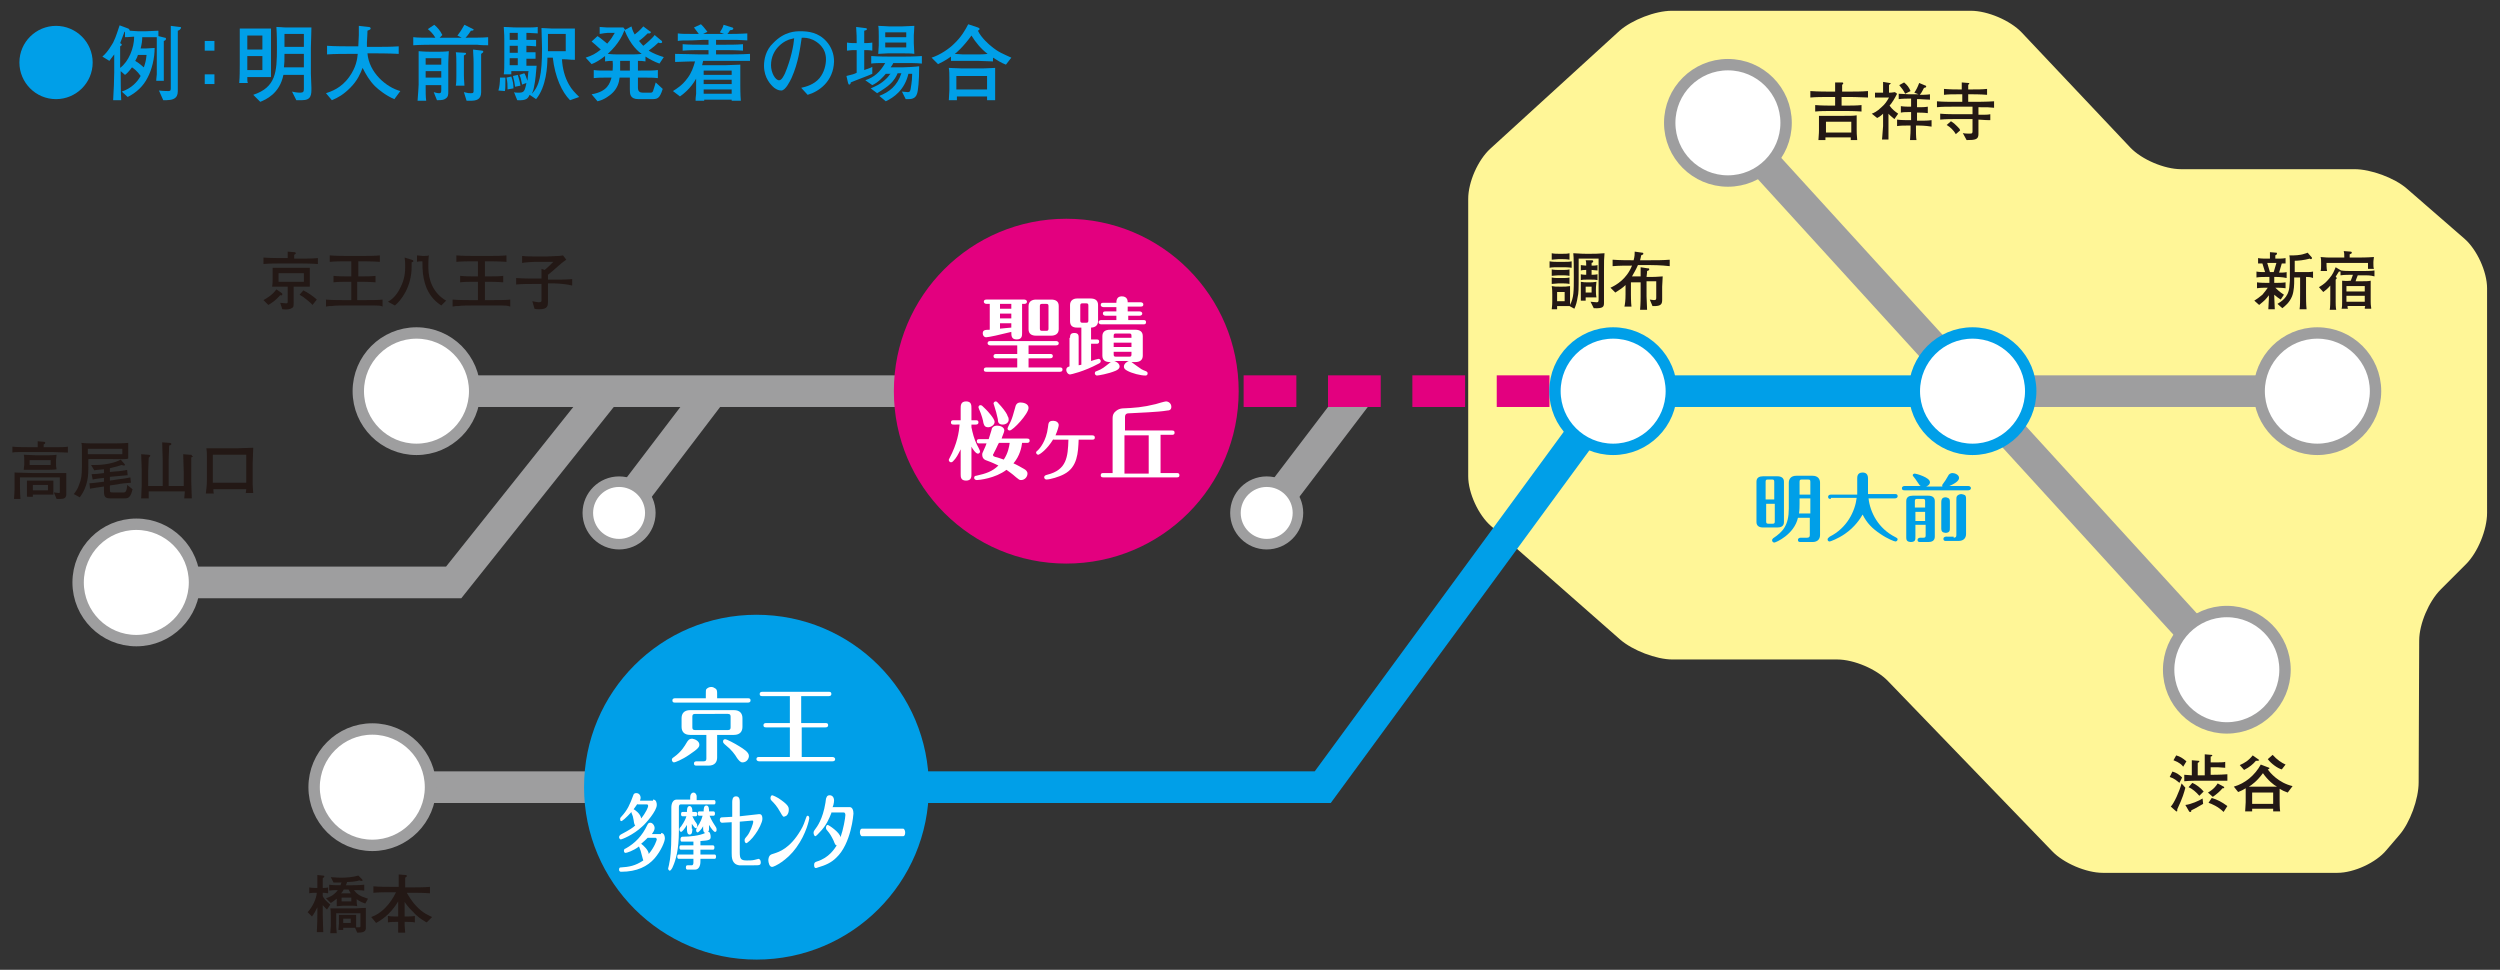 <?xml version="1.0" encoding="utf-8"?>
<!-- Generator: Adobe Illustrator 27.1.1, SVG Export Plug-In . SVG Version: 6.00 Build 0)  -->
<svg version="1.1" id="レイヤー_1" xmlns="http://www.w3.org/2000/svg" xmlns:xlink="http://www.w3.org/1999/xlink" x="0px"
	 y="0px" width="464px" height="180px" viewBox="0 0 464 180" style="enable-background:new 0 0 464 180;" xml:space="preserve">
<rect x="0" y="0" width="464" height="180" fill="#333333" stroke="none"/>
<style type="text/css">
	.st0{fill:#FFF697;}
	.st1{fill:#231815;}
	.st2{fill:#009FE8;}
	.st3{fill:none;stroke:#9E9E9F;stroke-width:5.872;stroke-miterlimit:10;}
	.st4{fill:none;stroke:#009FE8;stroke-width:5.872;stroke-miterlimit:10;}
	.st5{fill:none;stroke:#E3007F;stroke-width:5.872;stroke-miterlimit:10;stroke-dasharray:9.787,5.872;}
	.st6{fill:#FFFFFF;stroke:#009FE8;stroke-width:2.114;stroke-miterlimit:10;}
	.st7{fill:#FFFFFF;stroke:#9E9E9F;stroke-width:2.114;stroke-miterlimit:10;}
	.st8{fill:#FFFFFF;stroke:#9E9E9F;stroke-width:1.957;stroke-miterlimit:10;}
	.st9{fill:#E3007F;}
	.st10{fill:#FFFFFF;}
</style>
<g>
	<g>
		<g>
			<path class="st0" d="M276.6,27.6c-2.3,2.1-4.1,6.2-4.1,9.3v51.5c0,3.1,1.9,7.2,4.2,9.2l24,21.1c2.3,2,6.7,3.7,9.7,3.7H341
				c3.1,0,7.3,1.8,9.4,4l30.5,31.6c2.1,2.2,6.3,4,9.4,4h43.5c3.1,0,7.2-1.9,9.1-4.2l2.4-2.8c2-2.3,3.6-6.7,3.6-9.8l0.1-26.3
				c0-3.1,1.8-7.3,4-9.5l4.7-4.7c2.2-2.2,3.9-6.4,3.9-9.5V53.5c0-3.1-1.9-7.2-4.2-9.2L446.7,35c-2.3-2-6.7-3.6-9.7-3.6h-32.2
				c-3.1,0-7.3-1.8-9.4-4L375.2,6c-2.1-2.2-6.3-4-9.4-4h-55.5c-3.1,0-7.4,1.7-9.7,3.7L276.6,27.6z"/>
		</g>
		<g>
			<g>
				<g>
					<path class="st1" d="M290.3,49.6H289c-0.3,0-1,0-1.4,0.1v-1.2c0.5,0.1,1.2,0.1,1.4,0.1h1.3c0.5,0,1,0,1.4-0.1v1.2
						C291.1,49.6,290.3,49.6,290.3,49.6z M297.7,50.4V53c0,0.5,0,2.8,0,3.2c0,0.7-0.1,1.1-1.9,1l-0.6-1.2c0.3,0,0.7,0.1,1.1,0.1
						c0.2,0,0.4,0,0.4-0.4V48H293c0,0.2,0,0.3,0,1.3l0,1.7c0,2.7,0,3.4-0.2,4.2c-0.1,0.7-0.3,1.5-0.6,2.1l-0.9-0.5v0
						c-0.7,0-0.9,0-1.3,0h-1c0,0.4,0,0.5,0,0.6H288c0-0.2,0.1-0.6,0.1-1.4v-1.3c0-0.5,0-1-0.1-1.6c0.5,0.1,0.8,0.1,1.4,0.1h0.6
						c0.4,0,0.8,0,1.4-0.1c0,0.5,0,0.9,0,1.7v0.8c0,0.2,0,0.6,0,1c0.7-1.4,0.7-2.5,0.7-5.2c0-0.7,0-4-0.1-4.4c0.7,0,1.1,0.1,2.2,0.1
						h1.2c0.7,0,1,0,2.4-0.1C297.7,48.1,297.7,48.3,297.7,50.4z M290.1,48.1h-0.9c-0.3,0-1,0.1-1.2,0.1V47c0.4,0.1,1,0.1,1.2,0.1
						h0.9c0.4,0,0.8,0,1.2-0.1v1.2C290.8,48.1,290.2,48.1,290.1,48.1z M290.1,51.1h-0.9c-0.4,0-1,0.1-1.2,0.1v-1.2
						c0.4,0.1,1,0.1,1.2,0.1h0.9c0.4,0,0.8,0,1.2-0.1v1.2C290.8,51.1,290.2,51.1,290.1,51.1z M290.1,52.6h-0.9c-0.2,0-1,0.1-1.2,0.1
						v-1.2c0.4,0.1,1,0.1,1.2,0.1h0.9c0.4,0,0.8,0,1.2-0.1v1.2C290.8,52.6,290.2,52.6,290.1,52.6z M290.4,54.2H289v1.7h1.4V54.2z
						 M295.4,51.9h-1c-0.3,0-0.7,0-1,0.1v-1.1c0.4,0.1,0.9,0.1,1,0.1v-0.9c-0.2,0-0.7,0-1,0.1v-1c0.2,0,0.6,0.1,1,0.1
						c0-0.6,0-0.7-0.1-1l0.9,0c0.4,0,0.5,0,0.5,0.2c0,0.2-0.1,0.2-0.3,0.3v0.5c0.3,0,0.8,0,1.1-0.1v1c-0.3,0-0.8-0.1-1.1-0.1V51
						c0.1,0,0.7,0,1.1-0.1V52C296.1,51.9,295.7,51.9,295.4,51.9z M294.3,55.2c0,0.1,0,0.5,0,0.6h-0.9c0-0.8,0-0.9,0-1.2v-1
						c0-0.6,0-0.6,0-1.3c0.6,0.1,0.7,0.1,1.2,0.1h0.5c0.4,0,0.5,0,1.2-0.1c0,0.3-0.1,0.7-0.1,1.4v0.2c0,0.2,0,0.8,0.1,1.3H294.3z
						 M295.4,53.2h-1.1v1.1h1.1V53.2z"/>
					<path class="st1" d="M306.3,49.2H304c-0.3,0.7-0.7,1.4-1.1,2.1c0.4,0,0.5,0,0.8,0h0.8c0-0.2,0-1.4,0-1.7l1.3,0.2
						c0.2,0,0.3,0,0.3,0.2c0,0.2-0.2,0.2-0.4,0.3c0,0.2,0,0.3-0.1,1.1h0.8c0.5,0,0.9,0,2.2-0.1c0,0.4-0.1,1.5-0.1,1.9v2.3
						c0,0.8,0,1.4-1.8,1.3l-0.5-1.2c0.1,0,0.6,0.1,0.8,0.1c0.4,0,0.4-0.2,0.4-0.5v-3h-1.8V55c0,0.5,0.1,2,0.1,2.5h-1.3
						c0.1-1.1,0.1-2.4,0.1-2.5v-2.6h-1.8v2.2c0,0.1,0,1.5,0.1,2.3h-1.3c0.1-0.5,0.2-1.1,0.2-2.3v-1.7c-0.5,0.5-1.1,0.9-1.9,1.4
						l-0.9-0.9c1.1-0.5,3-1.6,4-4.1c-1.2,0-2.4,0-3.6,0.1v-1.2c1.2,0.1,3,0.1,3.5,0.1h0.4c0.2-0.7,0.2-1.2,0.2-1.6l1.4,0.2
						c0.2,0,0.2,0.1,0.2,0.2c0,0.2-0.3,0.2-0.4,0.3c0,0.2-0.1,0.4-0.2,0.9h1.9c1.2,0,2.4,0,3.6-0.1v1.2
						C308.3,49.2,306.4,49.2,306.3,49.2z"/>
				</g>
			</g>
		</g>
		<g>
			<g>
				<g>
					<path class="st1" d="M422.5,51.4h-0.4v1.1h0.3c0.6,0,1.2,0,1.8-0.1v1.1c-0.7-0.1-1.4-0.1-1.9-0.1c0.2,0.2,0.8,0.8,1.6,1.3
						l-0.6,0.9c-0.5-0.3-0.7-0.5-1.2-0.9v0.3c0,0.3,0.1,2.1,0.1,2.4H421c0-0.3,0.1-1.6,0.1-1.9c0-0.2,0-0.3,0-0.5v-0.2
						c-0.6,0.8-0.7,0.9-1.8,1.8l-0.9-0.8c0.5-0.3,0.9-0.6,1.5-1.1c0.5-0.6,0.8-1,1-1.3h-0.2c-0.4,0-1.2,0-1.8,0.1v-1.1
						c0.6,0.1,1.5,0.1,1.8,0.1h0.5v-1.1h-0.5c-0.6,0-1.3,0-1.9,0.1v-1.1c0.5,0.1,1.1,0.1,1.6,0.1l-0.5-1.6c-0.4,0-0.5,0-0.8,0v-1
						c0.5,0.1,1.1,0.1,1.6,0.1h0.6c0-0.1,0-0.6,0-1.2l1.2,0.1c0.1,0,0.1,0.1,0.1,0.2c0,0.1,0,0.1-0.3,0.3c0,0.2,0,0.2,0,0.6h0.4
						c0.4,0,1,0,1.5-0.1v1c-0.1,0-0.6,0-0.7,0l-0.5,1.7c0.4,0,1,0,1.4-0.1v1.1C423.6,51.4,422.5,51.4,422.5,51.4z M420.8,48.8
						l0.5,1.7h0.7l0.5-1.7H420.8z M428,51.4v3c0,1,0,2,0.1,3h-1.3c0.1-0.6,0.1-1.6,0.1-3.1v-2.8h-1.1v0.7c0,0.4,0,1.8-0.4,2.8
						c-0.5,1.2-1.3,1.8-1.8,2.2l-0.9-0.8c0.6-0.4,2-1.1,2.2-3.1c0-0.2,0.1-1,0.1-1.2v-2.9c0-0.4,0-1.6-0.1-1.8c0.3,0,0.5,0,0.6,0
						c0.2,0,1.4,0,2.2-0.3c0.1,0,0.6-0.2,0.6-0.2l0.7,0.8c0.1,0.1,0.1,0.1,0.1,0.2c0,0.2-0.2,0.2-0.2,0.2c-0.1,0-0.1,0-0.2-0.1
						c-1.1,0.3-2.2,0.4-2.8,0.4v2.1h2.1c0.4,0,0.9,0,1.3-0.1v1.2C428.8,51.4,428.4,51.4,428,51.4z"/>
					<path class="st1" d="M439.2,51.1h-1.6c-0.3,0.7-0.3,0.8-0.4,1.1h1.2c0.6,0,1.2,0,1.6-0.1c0,0.1,0,1.2,0,1.5V56
						c0,0.8,0.1,0.9,0.1,1.3h-1.2c0-0.1,0-0.4,0.1-0.5h-3.3c0,0.2,0,0.4,0.1,0.5h-1.2c0.1-0.3,0.1-0.9,0.1-1.3v-2.5
						c0-0.4,0-0.9,0-1.4c0.2,0,0.8,0.1,1.6,0c0.3-0.7,0.3-0.9,0.4-1.1c-0.6,0-1.7,0-2.3,0.1v-0.7c-0.1,0-0.1,0-0.3,0
						c-0.1,0.2-0.6,0.9-0.6,1c0.1,0.1,0.2,0.1,0.2,0.2s0,0.1-0.2,0.3c0,0.2,0,1.1,0,1.3v2.4V56c0,0.3,0,1.1,0.1,1.5h-1.2
						c0.1-0.6,0.1-1.5,0.1-1.8v-2.7c-0.5,0.6-0.9,0.9-1.3,1.2l-0.8-0.9c1-0.6,1.3-0.9,1.9-1.6c0.7-0.8,0.9-1.4,1.2-2.1l1,0.6v0
						c0.6,0.1,1.2,0.1,2.1,0.1h1.8c0.6,0,1.7,0,2.3-0.1v1.1C440,51.1,439.4,51.1,439.2,51.1z M439.5,50c0-0.3,0-0.8,0-1.2h-7.7
						c0,0.3,0,1,0.1,1.5h-1.2c0.1-0.3,0.1-0.6,0.1-1.3c0-0.7,0-1-0.1-1.3c0.3,0,0.8,0.1,1.6,0.1c0.4,0,1.3,0,1.6,0h1.2
						c0-0.7,0-0.8-0.1-1.2l1.3,0.1c0.1,0,0.2,0.1,0.2,0.2c0,0.1-0.1,0.2-0.4,0.3c0,0.1,0,0.4,0,0.6h1.2c0.8,0,2,0,3.3-0.1
						c0,0.3-0.1,0.5-0.1,1c0,0.7,0,0.9,0.1,1.2H439.5z M438.9,54.9h-3.4V56h3.4V54.9z M438.9,53.1h-3.4v1h3.4V53.1z"/>
				</g>
			</g>
		</g>
		<g>
			<g>
				<g>
					<path class="st1" d="M343,18h-1.2v1.6h0.8c0.9,0,2,0,2.9-0.1v1.2c-1.3-0.1-2.6-0.1-2.9-0.1h-2.8c-1,0-1.9,0-2.9,0.1v-1.2
						c1.1,0.1,2.6,0.1,2.9,0.1h0.8V18h-1.1c-1.2,0-2.4,0-3.5,0.1v-1.2c1.4,0.1,3.1,0.1,3.5,0.1h1.1c0-0.9,0-1.3,0-1.7l1.2,0
						c0.2,0,0.3,0,0.3,0.2c0,0.1-0.1,0.2-0.2,0.2c0,0.7,0,0.8,0,1.3h1.2c1.2,0,2.4,0,3.6-0.1v1.2C344.9,18,343.2,18,343,18z
						 M343.5,26c0,0,0-0.3,0-0.5h-4.7c0,0.1,0,0.4,0,0.5h-1.3c0.1-1.3,0.1-1.6,0.1-1.8v-1.1c0-0.2,0-1.2,0-1.3c0-0.1,0-0.1,0-0.3
						c0.3,0,0.5,0,0.7,0c0.2,0,1.3,0,1.5,0h2.4c1,0,2,0,2.4-0.1c0,0.5,0,0.6,0,0.7c0,0.1,0,0.7,0,0.8v1.2c0,0.5,0,0.8,0.1,1.9H343.5
						z M343.6,22.6h-4.7v2h4.7V22.6z"/>
					<path class="st1" d="M351.6,22.1c-0.3-0.3-0.9-0.7-1.1-1v2.3c0,0.3,0,1.4,0,1.7c0,0.3,0,0.6,0,0.8h-1.2c0-0.2,0.1-0.8,0.1-1.2
						c0-0.2,0.1-1.1,0.1-1.3v-2.3c-0.5,0.5-0.9,0.7-1.1,0.8l-1-0.8c0.3-0.1,1-0.4,1.8-1.2c0.7-0.6,1-1.1,1.4-1.8h-1.3H348v-0.9
						c0.6,0,1.1,0,1.3,0h0.2c0-0.3,0-1.7,0-2l1.2,0.2c0.2,0,0.2,0,0.2,0.1c0,0.1-0.3,0.2-0.3,0.3c0,0.2,0,0.2,0,0.9
						c0,0.2,0,0.3,0,0.5c0.2,0,0.6,0,1.1-0.1l0.4,0.3c-0.4,0.8-1,1.8-1.4,2.2c0.5,0.7,0.9,1,1.6,1.5L351.6,22.1z M356.1,23.3h-0.5
						c0,1.1,0,2.2,0.1,2.7h-1.2c0-0.5,0.1-1,0.1-1.9c0-0.2,0-0.6,0-0.8h-0.4c-0.7,0-1.4,0-2.1,0.1v-1.2c0.7,0.1,1.8,0.1,2.1,0.1h0.5
						c0-0.1,0-0.4,0-0.5v-1h-0.3c-0.6,0-1.1,0-1.6,0.1v-1.2c0.6,0.1,1.4,0.1,1.6,0.1h0.3v-1.5h-0.4c-0.3,0-1.2,0-1.9,0.1v-1
						c0.6,0,1.5,0.1,1.9,0.1h1.8l-0.8-0.3c0.4-0.6,0.6-1,0.9-1.8l1.2,0.5c0.1,0,0.1,0.1,0.1,0.2c0,0.1-0.2,0.2-0.4,0.2
						c-0.2,0.3-0.4,0.9-0.8,1.3c0.4,0,1.3,0,1.9-0.1v1c-0.6,0-1.6-0.1-1.9-0.1h-0.5v1.5h0.3c0.6,0,1.1,0,1.7-0.1v1.2
						c-0.7-0.1-1.6-0.1-1.7-0.1h-0.3v0.9c0,0.1,0,0.5,0,0.6h0.6c0.7,0,1.4,0,2.1-0.1v1.2C357.3,23.3,356.2,23.3,356.1,23.3z
						 M353.6,17.4c-0.3-0.6-0.6-1-1.1-1.6l0.9-0.5c0.6,0.5,0.9,0.9,1.2,1.6L353.6,17.4z"/>
					<path class="st1" d="M367.2,19.9v1.4c1.5,0,1.7,0,2.2-0.1v1.1c-0.5,0-0.8,0-2.2-0.1v0.5v2.2c0,1-0.6,1.1-2.2,1.1l-0.7-1.3
						c0.4,0.1,0.9,0.1,1.3,0.1c0.5,0,0.5-0.1,0.5-0.6v-2.1h-2.9c-1,0-2.1,0-3.1,0.1v-1.1c1,0.1,2.6,0.1,3.1,0.1h2.9v-1.4h-3.2
						c-1.6,0-2.4,0-3.4,0.1v-1.1c1.1,0.1,2.3,0.1,3.4,0.1h1.3v-1.4h-0.8c-0.9,0-1.8,0-2.6,0.1v-1.1c1,0.1,2.3,0.1,2.6,0.1h0.7
						c0-0.4,0-1.1,0-1.3l1.2,0.1c0.1,0,0.2,0,0.2,0.1c0,0.1-0.1,0.2-0.2,0.2c0,0.6,0,0.7,0,0.9h0.8c0.9,0,1.8,0,2.7-0.1v1.1
						c-1.2-0.1-2.6-0.1-2.7-0.1h-0.8v1.4h1.2c0.2,0,2.2,0,3.6-0.1V20C369.1,19.9,369,19.9,367.2,19.9z M363,24.9
						c-0.4-0.7-1-1.3-1.7-1.7l0.8-0.7c0.6,0.4,0.6,0.4,1.2,1c0.4,0.4,0.4,0.4,0.5,0.7L363,24.9z"/>
				</g>
			</g>
		</g>
		<g>
			<g>
				<g>
					<path class="st2" d="M331.1,96.9c0,0.8-0.6,1-1.2,1h-2.7c-0.7,0-1.2-0.3-1.2-1v-7.5c0-0.8,0.6-1,1.2-1h2.7c0.7,0,1.2,0.3,1.2,1
						V96.9z M329.3,92.7v-3.3c0-0.3-0.1-0.4-0.4-0.4h-0.8c-0.3,0-0.4,0.1-0.4,0.4v3.3H329.3z M327.8,93.5v3.3c0,0.3,0.1,0.4,0.4,0.4
						h0.8c0.3,0,0.4-0.1,0.4-0.4v-3.3H327.8z M333.7,96.1c-0.7,3.1-4.1,4.6-4.4,4.6c-0.2,0-0.4-0.2-0.4-0.4c0-0.2,0.1-0.3,0.2-0.4
						c1.8-1.2,2.9-2.4,2.9-5.5v-4.8c0-0.7,0.4-1.3,1.4-1.3h3c1,0,1.4,0.6,1.4,1.3v9.7c0,0.7-0.4,1.3-1.4,1.3h-2.2
						c-0.2,0-0.5,0-0.5-0.4c0-0.3,0.3-0.4,0.5-0.4h1.2c0.4,0,0.5-0.2,0.5-0.5v-3.2H333.7z M336,95.3v-2.8h-2v1c0,0.4,0,1.1-0.1,1.8
						H336z M336,91.8v-2.4c0-0.3-0.1-0.4-0.4-0.4h-1.2c-0.3,0-0.4,0.1-0.4,0.4v2.4H336z"/>
					<path class="st2" d="M339.8,92.6c-0.2,0-0.5,0-0.5-0.4c0-0.3,0.3-0.4,0.5-0.4h4.9c0-0.2,0-0.3,0-0.7v-2.3c0-0.3,0-1.1,1-1.1
						c0.7,0,1,0.4,1,1.1v2.9h5c0.2,0,0.5,0,0.5,0.4c0,0.3-0.3,0.4-0.5,0.4h-4.9c0.3,2.6,1.8,5.6,5,7.2c0.2,0.1,0.4,0.2,0.4,0.4
						c0,0.2-0.2,0.4-0.4,0.4c-0.2,0-1.5-0.5-2.8-1.4c-1.5-1-2.5-2-3.3-3.6c-0.4,0.7-1.4,2.3-3.3,3.6c-1.3,0.9-2.7,1.4-2.8,1.4
						c-0.2,0-0.4-0.1-0.4-0.4c0-0.2,0.2-0.3,0.4-0.5c3.2-1.6,4.7-4.7,5-7.2H339.8z"/>
					<path class="st2" d="M360.5,90.2c-0.1-0.2,0-0.2,0.4-0.8c0.2-0.2,0.7-1.2,0.8-1.3c0.2-0.2,0.4-0.3,0.7-0.3
						c0.4,0,1.2,0.3,1.2,0.9c0,0.4-0.4,0.9-1.8,1.5h3.5c0.2,0,0.5,0.1,0.5,0.4c0,0.3-0.3,0.4-0.5,0.4h-11.8c-0.2,0-0.5,0-0.5-0.4
						c0-0.3,0.3-0.4,0.5-0.4h3c-0.2-0.1-0.2-0.1-0.6-0.7c-0.1-0.2-0.7-1-0.8-1.1c-0.1-0.1-0.1-0.2-0.1-0.2c0-0.2,0.2-0.3,0.4-0.3
						c0.2,0,2.8,0.7,2.8,1.6c0,0.1,0,0.5-0.7,0.8H360.5z M355.5,97.4v2.1c0,0.5,0,0.6-0.1,0.8c-0.1,0.2-0.4,0.3-0.8,0.3
						c-0.2,0-0.5-0.1-0.6-0.2c-0.2-0.2-0.2-0.4-0.2-0.9V93c0-0.8,0.6-1,1.2-1h2.9c0.7,0,1.2,0.3,1.2,1v6.6c0,0.8-0.6,1-1.2,1h-1.5
						c-0.2,0-0.5,0-0.5-0.4c0-0.3,0.3-0.4,0.5-0.4h0.6c0.3,0,0.4-0.1,0.4-0.4v-2H355.5z M357.3,94.3V93c0-0.3-0.1-0.4-0.4-0.4h-1.1
						c-0.3,0-0.4,0.1-0.4,0.4v1.2H357.3z M357.3,96.7V95h-1.8v1.7H357.3z M361.9,97.8c0,0.5,0,0.6-0.1,0.8c-0.1,0.2-0.4,0.3-0.7,0.3
						c-0.2,0-0.5-0.1-0.6-0.2c-0.2-0.2-0.2-0.4-0.2-0.9v-4.4c0-0.5,0-1.1,0.8-1.1c0.2,0,0.4,0.1,0.6,0.2c0.2,0.2,0.2,0.4,0.2,0.9
						V97.8z M362.6,99.8c0.4,0,0.5-0.2,0.5-0.5v-6.4c0-0.5,0-0.6,0.1-0.8c0.1-0.2,0.5-0.4,0.8-0.4c0.2,0,0.5,0.1,0.7,0.2
						c0.2,0.2,0.2,0.4,0.2,0.9v6.3c0,0.7-0.4,1.3-1.4,1.3h-2.3c-0.2,0-0.5,0-0.5-0.4c0-0.3,0.3-0.4,0.5-0.4H362.6z"/>
				</g>
			</g>
		</g>
		<g>
			<g>
				<g>
					<path class="st1" d="M404.5,145.3c-0.5-0.4-0.9-0.8-1.8-1.1l0.5-1c0.7,0.2,1.2,0.5,1.8,1.1L404.5,145.3z M404.1,150.2
						c0,0.1,0,0.1,0,0.2c0,0.1,0,0.2-0.1,0.2c-0.1,0-0.1,0-0.2-0.1l-0.9-0.8c0.6-0.6,1.6-2.8,2-4.3l0.7,0.8
						C405.4,147,405.1,148.1,404.1,150.2z M405.2,142.3c-0.2-0.3-0.7-0.8-1.8-1.2l0.5-0.9c0.7,0.2,1.2,0.5,1.9,1.1L405.2,142.3z
						 M410.8,144.9h-2.7c-0.3,0-1.8,0-2.7,0.1v-1.2c0.4,0,1,0.1,1.4,0.1v-1.6c0,0,0-0.9,0-1.2l1.2,0.1c0.1,0,0.2,0,0.2,0.1
						c0,0.1-0.1,0.2-0.3,0.3c0,0.4,0,0.8,0,0.9v1.4h1.3v-2.7c0-0.1,0-1.1,0-1.2l1.2,0.1c0.1,0,0.2,0,0.2,0.1c0,0.1-0.1,0.2-0.3,0.2
						c0,0.3,0,0.9,0,1.1h1.2c0.3,0,1.3,0,1.5-0.1v1.1c-0.1,0-1.3-0.1-1.4-0.1h-1.3v1.4h0.4c0,0,1.5,0,2.7-0.1v1.2
						C412.3,144.9,410.9,144.9,410.8,144.9z M408.9,149.2c-0.4,0.2-1.3,0.8-2.2,1.2c0,0.2,0,0.3-0.2,0.3c-0.1,0-0.1,0-0.2-0.1
						l-0.7-1.2c1-0.1,2.6-0.8,3.2-1.2L408.9,149.2z M408.2,147.7c-0.6-0.7-1.3-1.3-2-1.6l0.7-0.8c0.7,0.3,1.5,0.9,2.1,1.6
						L408.2,147.7z M412.7,150.7c-1-1-2.2-1.5-2.8-1.7l0.6-0.9c1,0.3,1.8,0.7,2.9,1.5L412.7,150.7z M412.5,146.3
						c-0.5,0.6-1.1,1.1-1.8,1.6l-0.9-0.8c1.2-0.7,1.6-1.4,1.8-1.7l1.1,0.6c0.1,0,0.1,0.1,0.1,0.2
						C412.9,146.3,412.7,146.3,412.5,146.3z"/>
					<path class="st1" d="M424.6,147.1c-0.6-0.2-1-0.4-1.5-0.7c0,0.1,0,0.8,0,0.9v1.2c0,0.1,0,1.7,0.1,2.1h-1.3c0-0.1,0-0.4,0-0.5
						H418c0,0,0,0.5,0,0.5h-1.3c0-0.4,0.1-1.2,0.1-1.7v-1.2c0-0.1,0-0.6,0-0.9c0-0.2,0-0.3,0-0.5c-0.8,0.5-1.2,0.6-1.4,0.7l-0.8-1
						c2.1-0.6,3.9-2.1,5-4.1l1.3,0.5c0.3,0.1,0.3,0.1,0.3,0.2c0,0.1-0.2,0.2-0.3,0.2c0.4,0.6,2,2.5,4.6,3.1L424.6,147.1z M419,141.2
						c-0.1,0-0.2,0-0.3,0c-0.5,0.6-1.2,1.2-2.2,1.7l-0.8-0.9c0.9-0.4,1.6-0.8,2.4-1.8l1,0.7c0.1,0.1,0.2,0.1,0.2,0.2
						C419.2,141.2,419.1,141.2,419,141.2z M420,143.5c-1.1,1.5-2.1,2.2-2.6,2.5c0.2,0,1.2,0,1.5,0h2.2c0.2,0,1.2,0,1.5,0
						C422,145.7,420.9,144.8,420,143.5z M421.9,147.1H418v2.1h3.9V147.1z M423.5,142.8c-0.8-0.2-2-1.1-2.6-1.9l0.9-0.8
						c0.8,0.9,1.7,1.5,2.4,1.8L423.5,142.8z"/>
				</g>
			</g>
		</g>
		<line class="st3" x1="252.4" y1="72.6" x2="235.2" y2="95.2"/>
		<line class="st4" x1="366.1" y1="72.6" x2="299.4" y2="72.6"/>
		<line class="st5" x1="199.5" y1="72.6" x2="299.4" y2="72.6"/>
		<line class="st3" x1="77.3" y1="72.6" x2="213.8" y2="72.6"/>
		<line class="st3" x1="366.1" y1="72.6" x2="413.3" y2="124.3"/>
		<line class="st3" x1="320.7" y1="22.8" x2="366.1" y2="72.6"/>
		<g>
			<g>
				<g>
					<path class="st1" d="M9.7,83.9h-4c-0.2,0-1.3,0-1.5,0c-1.1,0-1.5,0-1.9,0.1v-1.1C3,83,5.2,83,5.9,83H7c0-0.2,0-1,0-1.1L8.2,82
						c0,0,0.2,0,0.2,0.2c0,0.2-0.2,0.2-0.3,0.3c0,0.2,0,0.4,0,0.5h1.6c0.1,0,0.7,0,0.8,0c0.7,0,1.6,0,2.1-0.1V84
						C12.1,84,10.4,83.9,9.7,83.9z M11.2,92.6c-0.1,0-0.6,0-0.7,0L10,91.4c0.3,0,0.7,0.1,0.9,0.1c0.2,0,0.2,0,0.2-0.3v-2.6H3.7
						c0,1.1,0,3,0.1,4H2.6c0-0.4,0.1-1,0.1-1.7v-1.4c0-0.3,0-1.6,0-1.8c0.5,0,2.8,0.1,3.4,0.1h2.8c0.4,0,2.2,0,2.6,0
						c0.3,0,0.5,0,0.8,0v3.1c0,0.2,0,0.9,0,1C12.2,92.5,11.8,92.6,11.2,92.6z M8.2,87.2H6.6H6.3h-1c-0.2,0-0.7,0-0.9,0
						c0-0.3,0.1-0.7,0.1-0.9v-1c0-0.1,0-0.8-0.1-0.9c0.7,0,1.6,0.1,2.3,0.1h1.7c0.4,0,1.7,0,2.1-0.1c0,0.2-0.1,0.8-0.1,0.9v0.8
						c0,0.3,0,0.6,0.1,1C10.2,87.2,8.6,87.2,8.2,87.2z M8.2,91.8H6.1l0,0.4H5C5,91.9,5,91.3,5,91v-0.8c0-0.3,0-0.9,0-1
						c0.2,0,0.4,0,0.5,0c0.2,0,1,0,1.2,0h1.5c0.4,0,1.4,0,1.7,0c0,0.2,0,0.9,0,1v0.6c0,0.4,0,0.8,0,1C8.9,91.8,8.7,91.8,8.2,91.8z
						 M9.4,85.4H5.5v0.9h3.9V85.4z M8.9,90H6.1V91h2.8V90z"/>
					<path class="st1" d="M19.9,85.2h-3.5v1.5c0,1.3,0,3.5-1.6,5.6l-1.1-0.6c0.4-0.5,0.8-1.1,1-1.8c0.4-0.9,0.5-1.8,0.5-3.3v-3.3
						c0-0.3,0-0.8-0.1-1.1c0.9,0.1,1.8,0.1,2.7,0.1h2.5c1.1,0,2.4,0,3.5-0.1c0,0.4,0,0.8,0,0.9v1.1c0,0.2,0,0.7,0,0.9
						C23.3,85.3,22.9,85.2,19.9,85.2z M22.7,83.3h-6.4v1h6.4V83.3z M24.1,92.1c-0.3,0.4-0.6,0.4-1.2,0.4h-2.4c-1,0-1.2-0.3-1.2-1.3
						v-0.9c-0.6,0.1-2.2,0.3-2.6,0.4l-0.1-1c0.5,0,2.6-0.3,2.7-0.3v-0.7c-0.2,0-1.8,0.2-2.1,0.3L17,88c0.7,0,1.6-0.1,2.3-0.2v-0.7
						c-1,0.1-1.5,0.1-1.8,0.2l-0.6-1c0.2,0,0.5,0,0.8,0c1.8,0,3.7-0.4,4.7-1l0.7,0.8c0.1,0.1,0.1,0.2,0.1,0.2c0,0,0,0.1-0.2,0.1
						c-0.1,0-0.1,0-0.4-0.1c-0.6,0.2-1.3,0.4-2.2,0.6v0.7l1-0.1c0.5,0,1.9-0.2,2.2-0.3l0.1,1c-0.4,0-1.9,0.2-2.2,0.2l-1.1,0.1v0.7
						l1.3-0.2c0.2,0,2.2-0.3,2.5-0.4l0.1,1c-0.4,0-2.3,0.2-2.5,0.3l-1.4,0.2v0.7c0,0.6,0,0.6,0.8,0.6h1.7c0.1,0,0.4,0,0.5-0.3
						c0.1-0.2,0.2-0.7,0.2-1.1l1,0.8C24.4,91.6,24.3,91.8,24.1,92.1z"/>
					<path class="st1" d="M35.5,84.9c0,0.7,0,2,0,2.3v2.2c0,1,0.1,2.1,0.1,3.1h-1.4c0-0.2,0.1-1.1,0.1-1.3h-6.7c0,0.1,0,0.8,0,0.9
						c0,0.1,0,0.2,0,0.4h-1.4c0-0.7,0.1-1.7,0.1-2.4c0-0.1,0-0.5,0-0.6V87c0-0.1-0.1-2.6-0.1-2.7l1.3,0.1c0.3,0,0.4,0.1,0.4,0.2
						c0,0.1-0.3,0.3-0.3,0.4c0,0.4-0.1,2.1-0.1,2.5v2.7h2.7v-4.8c0-0.7-0.1-2.6-0.1-3.3l1.4,0.1c0.2,0,0.3,0.1,0.3,0.2
						c0,0.2-0.1,0.2-0.4,0.3c0,0.7-0.1,2-0.1,2.7v4.8h2.8v-2.7c0-0.5-0.1-2.7-0.1-3.2l1.2,0.1c0.4,0,0.4,0,0.4,0.2
						C35.9,84.7,35.9,84.7,35.5,84.9z"/>
					<path class="st1" d="M45.6,91.6c0-0.1,0.1-0.7,0.1-0.8h-6.1c0,0.1,0,0.6,0.1,0.8h-1.5c0.1-0.8,0.2-1.6,0.2-2.5v-2.9
						c0-0.5,0-1.1,0-1.6c0-1-0.1-1.2-0.1-1.4c0.4,0,0.7,0,1.6,0c0.3,0,1.6,0,1.9,0H44c0.6,0,2.6-0.1,3-0.1c0,0.6-0.1,2.2-0.1,2.8
						v2.5c0,0.2,0,1,0,1.6c0,0.6,0.1,1.2,0.1,1.5H45.6z M45.7,84.4h-6.2v5.2h6.2V84.4z"/>
				</g>
			</g>
		</g>
		<g>
			<g>
				<g>
					<path class="st1" d="M55.7,48.9h-3.4c-1.1,0-2.3,0-3.4,0.1v-1.2c1.2,0.1,2.9,0.1,3.4,0.1h1.1c0-0.4,0-0.8,0-1.2l1.2,0.1
						c0.2,0,0.3,0.1,0.3,0.2c0,0.1-0.1,0.2-0.3,0.3c0,0.2,0,0.5,0,0.7h1c1.2,0,2.3,0,3.4-0.1V49C57.6,48.9,55.8,48.9,55.7,48.9z
						 M52,54.8c-0.9,1-1.5,1.4-2.2,1.8l-0.9-0.9c0.7-0.4,1.7-1,2.4-2l1,0.7c0.1,0.1,0.1,0.1,0.1,0.2C52.4,54.9,52.3,54.8,52,54.8z
						 M55.3,53.2h-0.8v2.8c0,0.8,0,0.9-0.2,1.1c-0.4,0.3-0.9,0.4-1.9,0.3L52,56.2c0.2,0,0.8,0.1,1.1,0.1c0.3,0,0.3-0.1,0.3-0.4v-2.7
						h-0.8c-0.6,0-1.4,0-2.1,0c0.1-0.5,0.1-1.2,0.1-1.3v-1c0-0.4,0-0.8,0-1.2c0.7,0,1,0,2.1,0h2.6c1,0,1.6,0,2.2,0
						c0,0.3,0,0.4,0,1.3v1c0,0,0,1.1,0,1.2C56.5,53.2,55.4,53.2,55.3,53.2z M56.4,50.7h-4.7v1.6h4.7V50.7z M58,56.6
						c-0.3-0.4-0.9-0.8-1.1-1c-0.5-0.4-0.6-0.5-1.3-0.9l0.7-0.8c0.7,0.3,2,1.2,2.5,1.7L58,56.6z"/>
					<path class="st1" d="M69.6,56.7c-0.6,0-1.3,0-1.7,0h-3.9c-0.3,0-2,0-2.4,0.1c-0.4,0-0.7,0-1.1,0.1v-1.3
						c0.8,0.1,3.1,0.1,3.1,0.1h1.6v-3.4h-0.7c-0.9,0-1.8,0-2.6,0.1v-1.2c0.9,0.1,2.2,0.1,2.6,0.1h0.7v-2.8h-0.9c-1,0-2.1,0-3.1,0.1
						v-1.2c1.1,0.1,2.6,0.1,3.1,0.1h3.1c1,0,2.1,0,3.1-0.1v1.2c-1.4-0.1-3-0.1-3.1-0.1h-0.9v2.8H67c0.9,0,1.8,0,2.7-0.1v1.2
						c-1.1-0.1-2.5-0.1-2.7-0.1h-0.7v3.4h1.5c0.7,0,2.6,0,3.2-0.1v1.3C70.7,56.7,70.1,56.7,69.6,56.7z"/>
					<path class="st1" d="M76.4,48.7c0,0.2,0,0.5,0,0.8c0,3.8-2,6.3-3.1,7.2l-1.3-0.7c0.4-0.2,1.5-0.9,2.3-2.6
						c0.9-1.7,0.9-3.2,0.9-3.9s0-1-0.1-1.7l1.3,0.4c0.2,0.1,0.3,0.1,0.3,0.2C76.8,48.6,76.6,48.6,76.4,48.7z M81.9,56.7
						c-0.9-0.6-2.3-1.7-3-4c-0.4-1.3-0.5-2.4-0.5-4.2c-0.2,0-0.8,0-1,0.1v-1.2c0.2,0,0.9,0.1,1,0.1h0.3c0.2,0,0.7,0,0.9-0.1
						c-0.1,0.6-0.1,1.6-0.1,2.2c0,2.4,0.9,4.8,3.3,6.2L81.9,56.7z"/>
					<path class="st1" d="M93.1,56.7c-0.6,0-1.3,0-1.7,0h-3.9c-0.3,0-2,0-2.4,0.1c-0.4,0-0.7,0-1.1,0.1v-1.3
						c0.8,0.1,3.1,0.1,3.1,0.1h1.6v-3.4h-0.7c-0.9,0-1.8,0-2.6,0.1v-1.2c0.9,0.1,2.2,0.1,2.6,0.1h0.7v-2.8h-0.9c-1,0-2.1,0-3.1,0.1
						v-1.2c1.1,0.1,2.6,0.1,3.1,0.1h3.1c1,0,2.1,0,3.1-0.1v1.2c-1.4-0.1-3-0.1-3.1-0.1h-0.9v2.8h0.7c0.9,0,1.8,0,2.7-0.1v1.2
						c-1.1-0.1-2.5-0.1-2.7-0.1h-0.7v3.4h1.5c0.7,0,2.6,0,3.2-0.1v1.3C94.2,56.7,93.6,56.7,93.1,56.7z"/>
					<path class="st1" d="M102.7,52.6h-1v1.5c0,0.3,0,1.6,0,1.9c0,0.7,0,1.4-1.6,1.4c-0.3,0-0.6,0-0.9-0.1l-0.4-1.4
						c0.5,0.1,1,0.2,1.2,0.2c0.1,0,0.4,0,0.5-0.2c0-0.1,0-0.5,0-0.6v-2.6h-1.2c-1.2,0-2.3,0-3.5,0.1v-1.2c1.2,0.1,2.9,0.1,3.5,0.1
						h1.2v-1.8l0.6,0.2c0.6-0.5,1.1-1,1.6-1.5h-3.5c-0.3,0-1.9,0.1-2.3,0.2v-1.3c0.8,0.1,1.6,0.1,2.6,0.1h2c0.4,0,1.9-0.1,2.2-0.1
						c0.4,0,0.6-0.1,0.8-0.1l0.6,0.8c-0.6,0.4-1.3,1-1.4,1.1c-1.2,1.1-1.4,1.2-2,1.7v0.9h1c1.2,0,2.3,0,3.5-0.1v1.2
						C104.6,52.6,102.8,52.6,102.7,52.6z"/>
				</g>
			</g>
		</g>
		<g>
			<g>
				<g>
					<path class="st1" d="M60.7,168.8c-0.2-0.1-0.2-0.2-0.8-0.8v1.7c0,1,0.1,2.9,0.1,3.3h-1.2c0-0.6,0.1-1.3,0.1-3.2v-1.4
						c-0.3,0.6-0.6,1.2-1,1.7l-0.8-0.8c1-1.1,1.6-2.5,1.7-3.6h-0.2c-0.4,0-0.8,0-1.2,0.1v-1.1c0.4,0.1,1,0.1,1.2,0.1h0.3
						c0-0.4,0-0.6,0-2.4l1,0.1c0.1,0,0.3,0,0.3,0.2c0,0.1-0.1,0.1-0.3,0.3l0,1.8c0.3,0,0.7,0,1-0.1v1.1c-0.2,0-0.4-0.1-1-0.1v0.6
						c0.2,0.5,0.6,0.9,1.4,1.6L60.7,168.8z M67.8,167.7c-0.3-0.1-0.9-0.3-1.6-0.8v0.3c0,0.3,0,0.6,0.1,1c-0.3-0.1-0.7-0.1-1.1-0.1
						h-1.5c-0.3,0-1,0.1-1.2,0.1c0-0.2,0-0.7,0-1v-0.4c-0.5,0.4-0.8,0.6-1.1,0.8l-0.9-0.9c0.4-0.1,1.4-0.4,2.2-1.5
						c-0.1,0-0.9,0-1.6,0.1v-1.1c0.6,0.1,1.5,0.1,2.1,0.1c0.1-0.2,0.1-0.4,0.2-0.5c-1,0-1.2,0-1.5,0l-0.5-1c0.4,0,1,0.1,1.9,0.1
						c1.1,0,2.2-0.1,3.2-0.4l0.7,0.7c0,0,0.1,0.1,0.1,0.2c0,0.1-0.1,0.1-0.2,0.1c-0.1,0-0.2,0-0.4-0.1c-0.5,0.2-1.7,0.3-2.3,0.3
						c0,0.2-0.1,0.3-0.2,0.6h1.2c0,0,1.3,0,2.2-0.1v1.1c-0.7-0.1-1.5-0.1-1.9-0.1c0.5,0.7,1,1.1,2.6,1.6L67.8,167.7z M66.3,173.1
						l-0.4-0.9c-0.1,0-0.9,0-1,0h-1.2c0,0.1,0,0.3,0,0.4h-0.9c0-0.3,0.1-0.8,0.1-1.2v-0.8c0-0.2,0-0.8,0-0.8c0.4,0,0.8,0,1.2,0h1
						c0.2,0,0.8,0,1,0c0,0.1,0,0.6,0,0.7v1c0,0.2,0,0.5,0,0.6c0.1,0,0.5,0,0.6,0c0.2,0,0.2-0.1,0.2-0.3v-2.3h-4.5v1.7
						c0,0.5,0,1.2,0.1,2h-1.2c0-0.3,0.1-1.2,0.1-1.4v-1.8c0-0.3,0-1.1-0.1-1.4c0.7,0,1.5,0,2.2,0h2.4c0.2,0,1.5-0.1,2-0.1
						c0,0.3,0,1.3,0,1.5v1.4c0,0.2,0,0.9,0,1C67.8,173,67.2,173.1,66.3,173.1z M64.7,165.1h-0.9c-0.2,0.4-0.4,0.6-0.5,0.7h1.8
						C64.9,165.5,64.8,165.3,64.7,165.1z M65.2,166.6h-1.8v0.7h1.8V166.6z M65.1,170.5h-1.4v0.8h1.4V170.5z"/>
					<path class="st1" d="M79.2,171.2c-0.4-0.2-1.1-0.6-2-1.4c-0.8-0.8-1.6-1.6-2.1-2.4v1.7c0,0.2,0,0.3,0,1h0.2
						c0.6,0,1.1,0,1.7-0.1v1.2c-0.5-0.1-1.2-0.1-1.7-0.1h-0.2c0,0.4,0,0.8,0.1,2h-1.3c0-1.2,0-1.6,0-2h-0.2c-0.6,0-1.1,0-1.7,0.1
						V170c0.6,0.1,1.1,0.1,1.7,0.1h0.2c0-0.6,0-0.7,0-0.9v-1.9c-1,1.7-2.4,3.1-4.1,4l-0.9-1.1c1.8-0.6,3.5-2.3,4.6-4.6h-0.7
						c-1.1,0-2.4,0-3.5,0.1v-1.2c1.2,0.1,2.3,0.1,3.5,0.1H74c0-1.2,0-1.4,0-2.3l1.2,0.1c0.2,0,0.3,0,0.3,0.2c0,0.1,0,0.1-0.3,0.3
						c0,0.4,0,1.3,0,1.8h1.1c1.1,0,2.4,0,3.5-0.1v1.2c-1.2-0.1-2.3-0.1-3.5-0.1h-0.8c0.3,0.5,0.9,1.6,1.8,2.5c1.2,1.3,2.3,1.7,2.9,2
						L79.2,171.2z"/>
				</g>
			</g>
		</g>
		<polyline class="st4" points="299.4,72.6 245.5,146.1 162.4,146.1 		"/>
		<line class="st3" x1="69.1" y1="146.1" x2="162.4" y2="146.1"/>
		<polyline class="st3" points="112.5,72.6 84.2,108.1 25.3,108.1 		"/>
		<line class="st3" x1="132.2" y1="72.6" x2="115" y2="95.2"/>
		<line class="st3" x1="366.1" y1="72.6" x2="430.1" y2="72.6"/>
		<circle class="st6" cx="366.1" cy="72.6" r="10.8"/>
		<circle class="st6" cx="299.4" cy="72.6" r="10.8"/>
		<circle class="st7" cx="430.1" cy="72.6" r="10.8"/>
		<circle class="st7" cx="413.3" cy="124.3" r="10.8"/>
		<circle class="st7" cx="77.3" cy="72.6" r="10.8"/>
		<path class="st8" d="M120.7,95.2c0,3.2-2.6,5.8-5.8,5.8s-5.8-2.6-5.8-5.8c0-3.2,2.6-5.8,5.8-5.8S120.7,92,120.7,95.2z"/>
		<path class="st8" d="M240.9,95.2c0,3.2-2.6,5.8-5.8,5.8s-5.8-2.6-5.8-5.8c0-3.2,2.6-5.8,5.8-5.8S240.9,92,240.9,95.2z"/>
		<circle class="st7" cx="25.3" cy="108.1" r="10.8"/>
		<circle class="st7" cx="69.1" cy="146.1" r="10.8"/>
		<circle class="st7" cx="320.7" cy="22.8" r="10.8"/>
		<path class="st9" d="M229.9,72.6c0,17.7-14.3,32-32,32c-17.6,0-32-14.3-32-32s14.3-32,32-32C215.6,40.6,229.9,54.9,229.9,72.6z"/>
		<g>
			<g>
				<g>
					<path class="st10" d="M189.7,61.8c0,0.5,0,1.2-1,1.2s-1-0.7-1-1.4c-2,0.5-4.2,1-4.7,1c-0.3,0-0.6-0.3-0.6-0.7
						c0-0.6,0.3-0.7,1.3-0.7v-4.8h-0.6c-0.2,0-0.5-0.1-0.5-0.4c0-0.4,0.4-0.4,0.5-0.4h7c0.2,0,0.5,0.1,0.5,0.4
						c0,0.4-0.4,0.4-0.5,0.4h-0.4V61.8z M190.9,65.7h4c0.2,0,0.5,0,0.5,0.4c0,0.4-0.4,0.4-0.5,0.4h-4v1.7h5.8c0.2,0,0.5,0,0.5,0.4
						c0,0.4-0.4,0.4-0.5,0.4h-13.6c-0.2,0-0.5,0-0.5-0.4s0.4-0.4,0.5-0.4h5.7v-1.7h-3.9c-0.2,0-0.5,0-0.5-0.4c0-0.4,0.4-0.4,0.5-0.4
						h3.9v-1.6h-5c-0.2,0-0.5-0.1-0.5-0.4c0-0.4,0.4-0.4,0.5-0.4H196c0.2,0,0.5,0.1,0.5,0.4c0,0.4-0.4,0.4-0.5,0.4h-5.1V65.7z
						 M187.7,56.4h-2.1v0.9h2.1V56.4z M187.7,58.2h-2.1v0.9h2.1V58.2z M187.7,60h-2.1V61c0.3,0,1.7-0.2,2.1-0.2V60z M196.5,61.1
						c0,0.9-0.7,1.2-1.4,1.2h-2.8c-0.8,0-1.4-0.3-1.4-1.2v-4.3c0-0.9,0.7-1.2,1.4-1.2h2.8c0.8,0,1.4,0.3,1.4,1.2V61.1z M194.6,56.8
						c0-0.3-0.1-0.4-0.4-0.4h-0.8c-0.3,0-0.4,0.1-0.4,0.4V61c0,0.3,0.1,0.4,0.4,0.4h0.8c0.3,0,0.4-0.1,0.4-0.4V56.8z"/>
					<path class="st10" d="M198.6,62.7c0-0.4,0-0.9,0.8-0.9s0.8,0.5,0.8,0.9v5.1c0.1,0,0.3-0.1,0.5-0.1v-6.9h-0.8
						c-0.8,0-1.3-0.3-1.3-1.2v-3c0-0.9,0.7-1.2,1.3-1.2h2.5c0.8,0,1.4,0.3,1.4,1.2v3c0,1.1-1,1.2-1.3,1.2V63h1c0.2,0,0.5,0,0.5,0.4
						c0,0.3-0.2,0.4-0.4,0.4h-1.1v3.2c0.2-0.1,1.3-0.4,1.4-0.4c0.2,0,0.4,0.2,0.4,0.4c0,0.3-0.2,0.4-0.4,0.5c-2.8,1.5-5.2,2-5.3,2
						c-0.4,0-0.7-0.5-0.7-0.8c0-0.6,0.4-0.6,0.6-0.7V62.7z M202,56.7c0-0.3-0.1-0.4-0.4-0.4h-0.7c-0.3,0-0.4,0.1-0.4,0.4v2.8
						c0,0.3,0.1,0.4,0.4,0.4h0.7c0.3,0,0.4-0.1,0.4-0.4V56.7z M206.8,67c0.4,0.1,1,0.5,1,1c0,0.4-0.3,0.6-0.7,0.8
						c-1.4,0.6-3.3,0.9-3.5,0.9c-0.2,0-0.4-0.2-0.4-0.4c0-0.3,0.2-0.4,0.3-0.4c1.1-0.4,1.5-0.8,2.4-1.5c0.2-0.2,0.3-0.2,0.4-0.2H206
						c-0.8,0-1.4-0.3-1.4-1.2v-3.6c0-0.8,0.5-1.2,1.4-1.2h4.7c0.8,0,1.4,0.3,1.4,1.2v3.6c0,0.8-0.5,1.2-1.4,1.2H210
						c0.2,0.1,0.9,0.7,1.1,0.8c0.7,0.5,0.8,0.6,1.6,0.9c0.2,0.1,0.3,0.2,0.3,0.4c0,0.3-0.2,0.4-0.4,0.4c-0.9,0-2.5-0.4-3.4-0.9
						c-0.3-0.2-0.6-0.3-0.6-0.8c0-0.5,0.6-0.9,0.9-1H206.8z M209.4,57.8h2.1c0.2,0,0.5,0.1,0.5,0.4s-0.3,0.4-0.5,0.4h-2.1v0.8h2.8
						c0.2,0,0.5,0,0.5,0.4c0,0.4-0.3,0.4-0.5,0.4h-7.8c-0.2,0-0.5-0.1-0.5-0.4s0.3-0.4,0.5-0.4h2.8v-0.8h-2c-0.2,0-0.5-0.1-0.5-0.4
						c0-0.4,0.3-0.4,0.5-0.4h2V57h-2.4c-0.2,0-0.5-0.1-0.5-0.4c0-0.4,0.3-0.4,0.5-0.4l2.4,0c0-0.3,0-1.2,1-1.2
						c1.1,0,1.1,0.9,1.1,1.1h2.4c0.2,0,0.5,0.1,0.5,0.4c0,0.4-0.3,0.4-0.5,0.4h-2.4V57.8z M210,62.7v-0.4c0-0.3-0.1-0.4-0.4-0.4
						h-2.5c-0.3,0-0.4,0.1-0.4,0.4v0.4H210z M206.7,63.6v0.8h3.3v-0.8H206.7z M206.7,65.3v0.5c0,0.3,0.1,0.4,0.4,0.4h2.5
						c0.3,0,0.4-0.1,0.4-0.4v-0.5H206.7z"/>
					<path class="st10" d="M178.3,83.4c-0.5,1-0.8,1.6-1.4,2.2c-0.1,0.1-0.2,0.2-0.4,0.2c-0.2,0-0.4-0.2-0.4-0.4
						c0-0.1,0-0.2,0.1-0.3c1.5-2.8,1.8-5,1.9-6.3H177c-0.2,0-0.5,0-0.5-0.4c0-0.4,0.3-0.4,0.5-0.4h1.3v-2.2c0-0.5,0-1.3,1-1.3
						s1,0.7,1,1.3V78h0.8c0.2,0,0.5,0,0.5,0.4c0,0.4-0.4,0.4-0.5,0.4h-0.8v0.5c0.2,1,0.5,2.2,1,3.2c0.1,0.2,0.6,1.1,0.6,1.3
						c0,0.2-0.2,0.4-0.4,0.4c-0.4,0-1-0.9-1.2-1.3V88c0,0.5,0,1.2-1,1.2c-1,0-1-0.7-1-1.2V83.4z M189.7,82.2
						c-0.1,0.8-0.4,2.4-1.6,3.8c0.5,0.2,1.2,0.6,1.9,1c0.4,0.2,0.7,0.5,0.7,0.9c0,0.6-0.5,1.2-1.2,1.2c-0.3,0-0.4-0.1-0.9-0.5
						c-0.9-0.8-1.4-1.1-1.8-1.4c-2.1,1.6-5.1,1.9-5.5,1.9c-0.3,0-0.5-0.2-0.5-0.4c0-0.3,0.2-0.4,0.4-0.4c1.8-0.4,3-0.8,4.1-1.9
						c-0.9-0.4-1-0.5-2.1-0.9c-0.3-0.1-0.9-0.3-0.9-1.1c0-0.2,0-0.3,0.3-0.9c0.3-0.6,0.3-0.7,0.5-1.2h-1.3c-0.2,0-0.5,0-0.5-0.4
						c0-0.4,0.3-0.4,0.5-0.4h1.7c0.5-1.6,0.6-1.9,0.6-2c0.3-0.5,0.8-0.5,1-0.5c0.4,0,1.3,0.2,1.3,0.9c0,0.3-0.4,1.1-0.5,1.5h4.7
						c0.2,0,0.5,0,0.5,0.4c0,0.4-0.4,0.4-0.5,0.4H189.7z M183.4,79.3c-0.7,0-0.8-0.5-0.9-0.9c0-0.2-0.3-1.4-0.8-2.5
						c0-0.1-0.1-0.2-0.1-0.3c0-0.3,0.2-0.4,0.4-0.4c0.2,0,0.3,0.1,1,0.8c0.3,0.3,1.6,1.7,1.6,2.3C184.6,78.9,183.9,79.3,183.4,79.3z
						 M185.4,82.2c-0.2,0.3-0.5,1.1-0.9,1.8c-0.1,0.3-0.2,0.3-0.2,0.4c0,0.3,0.2,0.3,0.4,0.4c0.5,0.1,1,0.3,1.6,0.5
						c0.8-1.2,1-2.4,1.1-3.1H185.4z M186.1,78.8c-0.8,0-0.9-0.5-0.9-1c-0.2-0.9-0.4-1.7-0.7-2.6c0-0.1-0.1-0.2-0.1-0.3
						c0-0.2,0.2-0.4,0.4-0.4c0.2,0,0.3,0.1,1,0.9c0.7,0.8,1.2,1.6,1.2,1.8c0.1,0.2,0.2,0.3,0.2,0.6
						C187.3,78.4,186.7,78.8,186.1,78.8z M187.4,79.9c-0.3,0-0.4-0.2-0.4-0.4c0-0.1,0.5-1.1,0.6-1.3c0.3-0.7,0.4-1.1,0.8-2.5
						c0.1-0.5,0.3-1,1-1c0.5,0,1.5,0.2,1.5,1C190.9,76.8,188,79.9,187.4,79.9z"/>
					<path class="st10" d="M195.5,81.5c-1.2,2-2.6,2.9-2.8,2.9c-0.2,0-0.4-0.2-0.4-0.4c0-0.2,0.1-0.2,0.4-0.5
						c0.2-0.2,1.5-1.6,1.8-4.2c0.1-0.8,0.1-1.2,1-1.2c0.5,0,1,0.3,1,0.8c0,0.2-0.2,1-0.6,1.9h6.8c0.3,0,0.5,0.1,0.5,0.4
						c0,0.4-0.3,0.4-0.5,0.4h-2.5c-0.1,2.4-0.2,5.1-2.7,6.4c-0.9,0.5-2.6,1-3.3,1c-0.2,0-0.4-0.2-0.4-0.4c0-0.3,0.2-0.4,0.6-0.5
						c3.6-0.9,3.8-3.3,3.9-6.5H195.5z"/>
					<path class="st10" d="M208.7,79.9h8.8c0.2,0,0.5,0,0.5,0.4c0,0.4-0.3,0.4-0.5,0.4h-2.1v7.1h3c0.2,0,0.5,0,0.5,0.4
						c0,0.4-0.3,0.4-0.5,0.4h-13.6c-0.2,0-0.5,0-0.5-0.4c0-0.4,0.3-0.4,0.5-0.4h1.7v-10c0-0.4,0-0.8,0.3-1.2
						c0.2-0.2,0.6-0.7,1.5-0.8c2.3-0.1,3.8-0.2,6.2-0.8c0.3-0.1,1.7-0.5,1.9-0.5c0.5,0,1,0.4,1,1c0,0.5-0.3,0.7-0.8,0.7
						c-1.7,0.3-5.4,0.4-6.9,0.5c-0.4,0-0.9,0-0.9,0.7V79.9z M213.2,80.8h-4.5v7.1h4.5V80.8z"/>
				</g>
			</g>
		</g>
		<path class="st2" d="M172.4,146.1c0,17.7-14.3,32-32,32c-17.6,0-32-14.3-32-32s14.3-32,32-32C158.1,114.1,172.4,128.4,172.4,146.1
			z"/>
		<g>
			<g>
				<g>
					<path class="st10" d="M129.8,138.2c0,0.4-0.1,0.7-1.9,1.9c-1.3,0.9-2.6,1.4-2.8,1.4c-0.2,0-0.4-0.2-0.4-0.5
						c0-0.2,0.1-0.3,0.4-0.5c1.4-1,2-2.1,2.3-2.6c0.3-0.5,0.5-0.8,1.1-0.8C129.1,137.2,129.8,137.6,129.8,138.2z M131,128.8
						c0-0.6,0-0.7,0.1-0.9c0.2-0.2,0.5-0.4,0.9-0.4c0.3,0,0.5,0.1,0.8,0.3c0.3,0.2,0.3,0.5,0.3,1.1v0.7h5.7c0.2,0,0.5,0,0.5,0.4
						c0,0.4-0.4,0.4-0.5,0.4h-13.5c-0.2,0-0.5,0-0.5-0.4c0-0.4,0.4-0.4,0.5-0.4h5.7V128.8z M133.1,136.3v4.3c0,0.8-0.4,1.5-1.6,1.5
						h-2.2c-0.2,0-0.5,0-0.5-0.4c0-0.4,0.4-0.4,0.5-0.4h1.3c0.4,0,0.5-0.2,0.5-0.5v-4.4h-3c-1.2,0-1.6-0.7-1.6-1.5v-1.6
						c0-0.8,0.4-1.5,1.6-1.5h8.1c1.2,0,1.6,0.7,1.6,1.5v1.6c0,0.8-0.4,1.5-1.6,1.5H133.1z M135.6,133c0-0.3-0.1-0.5-0.5-0.5H129
						c-0.4,0-0.5,0.2-0.5,0.5v2c0,0.3,0.1,0.5,0.5,0.5h6.1c0.4,0,0.5-0.2,0.5-0.5V133z M136.8,140.7c-0.4-0.7-1.1-1.6-2-2.3
						c-0.6-0.5-0.6-0.6-0.6-0.8c0-0.3,0.2-0.4,0.4-0.4c0.3,0,1.8,0.8,2.6,1.3c0.8,0.5,1.8,1.1,1.8,1.8c0,0.5-0.4,1.2-1.2,1.2
						C137.4,141.5,137.1,141.1,136.8,140.7z"/>
					<path class="st10" d="M148.8,134.2h4.4c0.2,0,0.5,0,0.5,0.4c0,0.4-0.4,0.4-0.5,0.4h-4.4v5.5h5.7c0.2,0,0.5,0.1,0.5,0.4
						c0,0.4-0.4,0.4-0.5,0.4h-13.6c-0.2,0-0.5-0.1-0.5-0.4c0-0.4,0.3-0.4,0.5-0.4h5.7v-5.5h-4.4c-0.2,0-0.5,0-0.5-0.4
						c0-0.4,0.4-0.4,0.5-0.4h4.4v-5h-5.1c-0.2,0-0.5,0-0.5-0.4c0-0.4,0.4-0.4,0.5-0.4h12.3c0.2,0,0.5,0,0.5,0.4s-0.4,0.4-0.5,0.4
						h-5.1V134.2z"/>
					<path class="st10" d="M122.7,154.6c0.6,0,0.7,0.7,0.7,1c0,0.6-0.7,2.3-1.9,3.7c-1.3,1.5-3.3,2.5-6.2,2.5c-0.1,0-0.4,0-0.4-0.4
						c0-0.4,0.2-0.4,0.3-0.4c1.6-0.1,2.7-0.3,4.2-1.3c-0.1-0.2-0.4-1.5-0.5-1.8c0-0.1-0.3-0.7-0.3-0.8c-1,0.8-2.3,1.2-2.5,1.2
						c-0.2,0-0.3-0.2-0.3-0.4c0-0.3,0.2-0.4,0.3-0.4c1.8-1,3.1-2.4,4-4.3c0.2-0.4,0.3-0.5,0.6-0.5c0.4,0,0.8,0.5,0.8,1
						c0,0.4-0.3,0.8-0.5,1.1H122.7z M121.2,148.4c0.6,0,0.7,0.6,0.7,1c0,1.1-2,3.4-2.7,4c-1.7,1.6-3.8,2.4-4,2.4
						c-0.1,0-0.3-0.2-0.3-0.4c0-0.3,0.2-0.4,0.3-0.5c1.7-0.9,2.3-1.3,2.7-1.7c-0.1-0.1-0.2-0.2-0.3-1c-0.1-0.6-0.2-0.9-0.3-1.1
						c-0.1-0.2-0.1-0.2-0.1-0.4c-1,1.1-1.7,1.7-1.9,1.7c-0.2,0-0.2-0.3-0.2-0.4c0-0.2,0.1-0.3,0.2-0.4c1.2-1.3,1.6-2.3,2.2-3.9
						c0.1-0.4,0.3-0.5,0.6-0.5c0.5,0,0.8,0.4,0.8,0.9c0,0.2-0.1,0.3-0.1,0.5H121.2z M118.3,149.2c-0.1,0.2-0.3,0.4-0.7,1
						c0.1,0,1.3,0.8,1.4,1.7c0.9-1.1,1.3-2.1,1.3-2.3c0,0,0-0.3-0.2-0.3H118.3z M120.2,155.5c-0.3,0.3-0.7,0.7-1.2,1.1
						c0.4,0.3,1.4,1.2,1.4,1.9c1.1-1.3,1.5-2.6,1.5-2.7c0-0.1-0.1-0.3-0.2-0.3H120.2z"/>
					<path class="st10" d="M128.1,148.4V148c0-0.9,0.6-0.9,0.6-0.9c0.3,0,0.5,0.2,0.6,0.6c0,0.1,0,0.4,0,0.8h3.2
						c0.1,0,0.3,0,0.3,0.4c0,0.4-0.2,0.4-0.3,0.4h-6.2c-0.2,0-0.3,0.2-0.3,0.5v4.5c0,3.4-0.6,5.4-1.1,6.5c-0.1,0.3-0.4,0.8-0.6,0.8
						c-0.1,0-0.3-0.2-0.3-0.4c0-0.1,0.2-0.7,0.2-0.9c0.2-0.8,0.4-2.5,0.4-5.5v-4.9c0-0.8,0.3-1.5,1-1.5H128.1z M130.6,153.2
						c-0.5,0.9-1,1.3-1.1,1.3c-0.2,0-0.3-0.2-0.3-0.4c0-0.2,0.1-0.4,0.2-0.6c0.1-0.2,0.7-0.9,1-2.1h-0.6c-0.1,0-0.3,0-0.3-0.4
						s0.2-0.4,0.3-0.4h0.8c0-0.4,0-1.1,0.5-1.1c0.5,0,0.5,0.7,0.5,1.1h0.8c0.1,0,0.3,0,0.3,0.4c0,0.4-0.2,0.4-0.3,0.4h-0.7
						c0.3,0.8,0.9,1.7,1.1,2c0.2,0.3,0.2,0.4,0.2,0.6c0,0.3-0.1,0.4-0.3,0.4c-0.2,0-0.7-0.6-1.1-1.3v0.4c0,0.6,0,0.7-0.2,0.9
						c0.4-0.1,0.5,0.6,0.5,0.9c0,0.5-0.1,0.7-1.9,0.8v0.8h2.3c0.1,0,0.3,0,0.3,0.4s-0.2,0.4-0.3,0.4h-2.3v0.9h2.6
						c0.1,0,0.3,0,0.3,0.4c0,0.4-0.2,0.4-0.3,0.4h-2.6v0.5c0,0.8-0.3,1.5-1,1.5h-1.4c-0.1,0-0.3,0-0.3-0.4c0-0.4,0.2-0.4,0.3-0.4
						h0.8c0.2,0,0.3-0.2,0.3-0.5v-0.7h-2.7c-0.1,0-0.3,0-0.3-0.4c0-0.4,0.2-0.4,0.3-0.4h2.7v-0.9h-2.3c-0.1,0-0.3,0-0.3-0.4
						c0-0.4,0.2-0.4,0.3-0.4h2.3v-0.7c-1.3,0-1.9,0-2.2,0c-0.2,0-0.2-0.3-0.2-0.4c0-0.5,0.3-0.5,0.4-0.5c1.3,0,3.2-0.2,4.2-0.7
						c-0.4-0.1-0.4-0.6-0.4-1.1V153.2z M128.5,153.8c0,0.4,0,1.1-0.5,1.1c-0.5,0-0.5-0.7-0.5-1.1v-0.7c-0.4,0.7-0.9,1.3-1.1,1.3
						c-0.1,0-0.3-0.2-0.3-0.4c0-0.2,0-0.3,0.3-0.6c0.1-0.2,0.7-0.9,1-1.9h-0.7c-0.1,0-0.3,0-0.3-0.4c0-0.4,0.2-0.4,0.3-0.4h0.8
						c0-0.4,0-1.1,0.5-1.1c0.1,0,0.5,0.1,0.5,0.9v0.2h0.6c0.1,0,0.3,0,0.3,0.4s-0.2,0.4-0.3,0.4h-0.6c0.2,0.4,0.5,1,0.7,1.2
						c0.2,0.3,0.2,0.3,0.2,0.6c0,0.3-0.1,0.4-0.3,0.4c-0.2,0-0.6-0.7-0.7-0.8V153.8z"/>
					<path class="st10" d="M140.9,151.1c0.3,0,0.6,0.1,0.6,0.9c0,0.6-0.7,2-1.3,2.8c-0.6,0.9-1.5,1.7-1.7,1.7
						c-0.1,0-0.3-0.2-0.3-0.5c0-0.3,0-0.3,0.5-0.9c0.5-0.6,1.1-2.2,1.1-2.6c0-0.2-0.1-0.2-0.2-0.2l-2.3,0.2v5.7
						c0,1.2,0.2,1.5,1.3,1.5c0.5,0,1,0,1.4-0.1c0.1,0,0.7-0.2,0.8-0.2c0.1,0,0.4,0.2,0.4,0.6c0,0.6-0.2,0.6-1.3,0.6
						c-0.6,0-2.3,0-2.7,0c-1.4-0.2-1.4-1.5-1.4-2.3v-5.7l-1.8,0.1c-0.2,0-0.4-0.2-0.4-0.5c0-0.5,0.3-0.5,0.4-0.5l1.9-0.1v-2.7
						c0-0.3,0-1.1,0.7-1.1c0.7,0,0.7,0.7,0.7,1.1v2.6L140.9,151.1z"/>
					<path class="st10" d="M143.7,158.4c0.9-0.3,2.9-0.9,4.9-4.3c0.5-0.8,0.8-1.7,1-2.3c0.1-0.2,0.1-0.4,0.3-0.4
						c0.2,0,0.3,0.2,0.3,0.5c0,0.1-0.5,2.8-2.4,5.4c-1.7,2.4-4.1,3.6-4.5,3.6c-0.5,0-0.7-0.8-0.7-1.3
						C142.7,158.7,143,158.6,143.7,158.4z M144.8,150.7c-0.6-1.1-1.2-1.7-1.5-2c-0.2-0.2-0.3-0.3-0.3-0.6c0-0.3,0.2-0.5,0.3-0.5
						c0.1,0,0.9,0.3,1.7,0.9c1.4,1,1.4,1.4,1.4,1.8c0,0.7-0.4,1.2-0.7,1.2C145.4,151.7,145.3,151.6,144.8,150.7z"/>
					<path class="st10" d="M154.3,150.9c-0.4,1-0.9,2.3-2.2,3.6c-0.2,0.2-0.6,0.7-0.8,0.7c-0.1,0-0.3-0.3-0.3-0.6
						c0-0.2,0-0.3,0.3-0.7c0.3-0.4,1.4-1.8,1.9-4.9c0.1-0.8,0.1-0.8,0.2-1c0.1-0.3,0.3-0.4,0.6-0.4c0.4,0,0.8,0.3,0.8,1
						c0,0.4-0.2,1.2-0.3,1.2h3.2c0.5,0,0.7,0.6,0.7,1.2c0,0.1-0.4,5.6-3.2,8.2c-0.9,0.9-2,1.4-3.4,1.8c-0.2,0.1-0.3,0.1-0.4,0.1
						c-0.3,0-0.3-0.4-0.3-0.6c0-0.4,0.2-0.5,0.5-0.6c2.3-0.7,3.3-2.4,3.7-3c-0.2,0-0.3-0.1-0.6-0.9c-0.4-0.8-0.6-1.2-1.2-1.9
						c-0.1-0.1-0.2-0.2-0.2-0.5c0-0.3,0.2-0.5,0.3-0.5c0.2,0,2.3,1.4,2.4,2.3c0.5-1.4,0.9-3.6,0.9-4.1c0-0.1,0-0.5-0.3-0.5H154.3z"
						/>
					<path class="st10" d="M167.6,153.8c0.3,0,0.4,0.5,0.4,0.7c0,0.4-0.1,0.7-0.4,0.7h-7.6c-0.3,0-0.4-0.5-0.4-0.7
						c0-0.1,0-0.7,0.4-0.7H167.6z"/>
				</g>
			</g>
		</g>
	</g>
	<g>
		<g>
			<g>
				<g>
					<g>
						<g>
							<g>
								<path class="st2" d="M17.2,11.6c0,3.8-3.1,6.8-6.8,6.8c-3.8,0-6.8-3.1-6.8-6.8c0-3.8,3.1-6.8,6.8-6.8
									C14.1,4.8,17.2,7.8,17.2,11.6z"/>
								<path class="st2" d="M30.4,7.6v1.9v2.9v1.2v1.4H29c0-0.2,0-0.3,0.1-1.2c0-1,0-1.2,0-1.6V9.5c0-0.5,0-2.1,0-2.6
									c-0.3,0-2.2,0-2.2,0h-0.5c0,0.7-0.1,1.3-0.3,2.1h0.9c0.3,0,1.5-0.1,1.7-0.1c0,1.9-0.5,4-1.3,5.5c-0.8,1.6-2.1,2.8-3.7,3.6
									L22.6,17c1.8-0.6,2.9-1.8,3.5-2.9c-0.6-0.9-1.3-1.4-1.6-1.6c-0.6,0.8-1,1.2-1.3,1.4l-0.8-0.7c0,0.5,0,4.2,0.1,5.4h-1.5
									c0.1-1.7,0.2-3.9,0.2-5.2v-3.3c-0.5,0.7-0.8,1-0.9,1.2l-1.3-0.8c1-0.8,1.8-2.3,2-2.6c0.6-1.2,0.9-2.4,1.2-3.2l1.6,0.6
									c0.2,0.1,0.2,0.2,0.3,0.4c0.3,0,1.2,0.1,1.5,0.1h1.5c0.6,0,1.7-0.1,2.3-0.1v1L30.6,7c0.1,0,0.2,0,0.2,0.2
									C30.8,7.4,30.7,7.5,30.4,7.6z M23.2,6.9v-1h-0.1c-0.2,0.5-0.5,1.4-0.8,2.1c0.2,0.1,0.3,0.2,0.3,0.3c0,0.1-0.1,0.2-0.3,0.3v4
									c1.6-1.2,2.6-3.7,2.6-5.8C23.7,6.9,23.5,6.9,23.2,6.9z M25.6,10.2c-0.1,0.3-0.2,0.6-0.5,1.1c1,0.6,1.3,1,1.6,1.2
									c0.3-0.9,0.4-1.3,0.5-2.3H25.6z M33,5.7v10.9c0,0.6,0,1.1-0.4,1.5c-0.5,0.5-1.4,0.5-2.3,0.5l-0.8-1.8
									c0.8,0.1,1.6,0.1,1.7,0.1c0.3,0,0.5,0,0.5-0.5v-7V4.8l1.6,0.2c0.2,0,0.3,0,0.3,0.2C33.5,5.5,33.1,5.7,33,5.7z"/>
								<path class="st2" d="M39.8,7.6v1.8H38V7.6H39.8z M39.8,13.8v1.8H38v-1.8H39.8z"/>
								<path class="st2" d="M47.8,14.3h-1.9c0,0.7,0,0.8,0.1,1.1h-1.6c0.1-1.2,0.1-2.3,0.1-3.5V8.2c0-0.2,0-2.6,0-2.9
									c0.4,0,1.5,0,1.8,0h2.3c0.2,0,1.3,0,1.7,0c0,0.8,0,1.9,0,2.7v3.4c0,0.9,0,1.7,0,2.9C49.2,14.3,48.6,14.3,47.8,14.3z
									 M48.7,6.6h-2.8v2.6h2.8V6.6z M48.7,10.4h-2.8V13h2.8V10.4z M56,18.6h-1L54.2,17c0.8,0.2,1.4,0.2,1.5,0.2
									c0.6,0,0.7-0.2,0.7-0.7v-2.6h-3.8c-0.7,3.5-3.3,4.6-4.3,5L47,17.6c4.2-1.4,4.4-4.2,4.4-8.7c0-0.8,0-2.4-0.1-3.9
									c0.7,0,1.2,0.1,1.9,0.1h2.7c0.3,0,0.7,0,1,0c0.7,0,0.7,0,0.9,0c0,1.2-0.1,2.9-0.1,3.7v4.9c0,0.4,0.1,2.2,0.1,2.6
									C57.8,17.6,57.8,18.6,56,18.6z M56.4,10h-3.6c0,1.2,0,1.7-0.1,2.5h3.7V10z M56.4,6.3h-3.6v2.4h3.6V6.3z"/>
								<path class="st2" d="M73.2,18.4c-1.5-0.6-3-1.8-3.6-2.4c-1-1-1.7-2.2-2.3-3.4c-0.4,1-0.9,2.3-2.3,3.7
									c-1.2,1.2-2.2,1.8-3.4,2.3l-1.1-1.3c0.9-0.3,2.8-0.9,4.3-3c1.3-1.8,1.5-3.3,1.6-4.3h-1.3c-1.4,0-2.9,0-4.4,0.1V8.5
									c1.5,0.1,3.7,0.1,4.4,0.1h1.4c0-0.7,0.1-1.4,0.1-2.1c0-0.8,0-1.3,0-1.7L68.4,5c0.2,0,0.4,0.1,0.4,0.3c0,0.2-0.4,0.3-0.6,0.4
									c0,0.3,0,0.5-0.1,2.2c0,0.4,0,0.6,0,0.8h1.5c1.5,0,2.9,0,4.4-0.1V10c-1.9-0.1-4.2-0.1-4.4-0.1h-1.4c0.3,3.6,3.5,6.3,6.1,7
									L73.2,18.4z"/>
								<path class="st2" d="M88.5,8.3c-0.4,0-1.5,0-1.9,0h-0.2h-5.2c-1.3,0-3.1,0-4.5,0.1V6.9C77.5,7,78.6,7,80.8,7
									c-0.4-0.7-0.9-1.2-1.4-1.6l1.2-0.8c0.7,0.6,1.1,1.1,1.5,1.9L81.6,7h4.1l-0.8-0.4c0.4-0.5,0.8-1.1,1.3-2l1.6,0.8
									c0.1,0,0.1,0.1,0.1,0.1c0,0.2-0.3,0.2-0.5,0.2C87.2,6,86.9,6.5,86.4,7C87.3,7,90,7,90.6,6.9v1.5C90.2,8.4,89.3,8.4,88.5,8.3
									z M83.2,11.8v2.4c0,0.4,0,2.4,0,2.8c0,0.5,0,1-0.5,1.3c-0.3,0.2-0.5,0.3-1.6,0.3l-0.6-1.5c0.3,0.1,0.7,0.2,1,0.2
									c0.3,0,0.4-0.1,0.4-0.6v-0.9h-2.9c0,1.3,0,2.1,0.1,2.9h-1.6c0.1-1.4,0.2-2.6,0.2-3V12c0-0.2,0-1.8,0-2.5
									c0.3,0,0.9,0.1,2.1,0.1h1.7c0.1,0,1.1,0,1.8-0.1C83.3,9.8,83.2,10.9,83.2,11.8z M81.9,10.8h-2.9V12h2.9V10.8z M81.9,13.2
									h-2.9v1.2h2.9V13.2z M86.1,10.3c0,0.3,0,1.5,0,1.7v1.9c0,1.1,0.1,1.5,0.1,2h-1.6c0.1-0.5,0.1-1.2,0.1-1.8v-2.3
									c0-0.4,0-1.7-0.1-2.1l1.7,0.1c0.1,0,0.2,0,0.2,0.2C86.5,10.1,86.4,10.1,86.1,10.3z M89.3,10c0,1.2,0,1.3,0,1.8v2.5
									c0,0.2,0,2.3,0,2.8c0,1.4-0.9,1.6-2,1.6c-0.3,0-0.4,0-0.7,0l-0.5-1.6c0.8,0.2,0.9,0.2,1.3,0.2c0.5,0,0.5-0.1,0.5-0.6v-4.9
									c0-0.4,0-0.9-0.1-2.6l1.7,0.2c0.1,0,0.2,0.1,0.2,0.2C89.7,9.7,89.6,9.8,89.3,10z"/>
								<path class="st2" d="M93.7,16.9l-1.2-0.1c0.2-0.6,0.3-1.5,0.3-2.4l1,0c0,0.2,0,0.4,0,0.7C93.8,15.9,93.8,16.6,93.7,16.9z
									 M105.8,18.6c-1.5-1.5-2.8-4.3-3.2-7.9h-1c0,1.6-0.2,5.4-2.1,7.7l-1.2-0.8c-0.3,0.6-0.5,1.1-2.3,1l-0.6-1.5
									c0.2,0.1,0.4,0.1,0.9,0.1c0.9,0,1.1-0.2,1.4-1.8l-0.8,0.3c-0.2-1.1-0.3-1.4-0.5-1.8l0.9-0.3c0.2,0.2,0.3,0.6,0.6,1.4
									c0.1-0.8,0.1-1.5,0.2-1.8h-3.2c0,0.2,0,0.3,0,0.6h-1.4c0.1-0.6,0.1-1.4,0.1-2.9V7.5c0-0.5,0-1.1-0.1-2.5
									c0.8,0,1.4,0.1,2.6,0.1h1.8c0.5,0,1.4,0,1.9-0.1v1.2c-1.7-0.1-1.8-0.1-2.1-0.1v1.3c1.3,0,1.3,0,1.8,0v1.2
									c-0.4,0-0.9-0.1-1.8-0.1v1.2c1,0,1.1,0,1.7,0v1.2c-0.9,0-1,0-1.7,0v1.3c0.3,0,1.7,0,1.9,0c-0.1,1-0.2,2.7-0.5,4
									c-0.1,0.6-0.3,1-0.4,1.2c1.4-1.4,1.9-3.5,1.9-8.4c0-1.3-0.1-2.8-0.1-3.8c0.4,0,1.5,0.1,2,0.1h2.1c0.2,0,1.2,0,1.4,0
									c0.3,0,0.5,0,0.7,0c0,0.3,0,1.1,0,1.8v2c0,0,0,1.8,0,2c-1.1,0-1.3-0.1-2-0.1h-0.4c0.1,1.7,0.5,3.3,1.3,4.7
									c0.5,0.9,1.1,1.5,1.9,2.3L105.8,18.6z M94.2,16.6c0-0.8,0-1.4-0.2-2.2l0.9-0.2c0.3,0.8,0.4,1.5,0.4,2.2L94.2,16.6z
									 M96.1,6.1h-1.5v1.3h1.5V6.1z M96.1,8.5h-1.5v1.3h1.5V8.5z M96.1,10.8h-1.5v1.3h1.5V10.8z M95.6,16.1
									c-0.1-0.8-0.2-1.3-0.4-2l0.9-0.2c0.2,0.6,0.4,1.3,0.5,2L95.6,16.1z M105,6.3h-3.3v3.2h3.3V6.3z"/>
								<path class="st2" d="M122.4,11.8c-0.9-0.3-1.8-0.8-2.6-1.3v0.9c-0.5-0.1-0.9-0.1-1.4-0.1v1.8c2.6,0,2.8,0,3.7-0.1v1.5
									c-0.9-0.1-1.2-0.1-3.7-0.1v1.9c0,0.7,0.4,0.9,0.9,0.9h1.3h0.2c0.2,0,0.4-0.1,0.5-0.6c0.1-0.2,0.2-0.7,0.4-1.3l1.3,1.2
									c-0.6,1.9-1,1.9-2.2,1.9h-2.3c-1.6,0-1.6-1-1.6-1.8v-2.2H115c-0.1,0.9-0.4,2.1-1.6,3.1c-0.4,0.3-1.2,1-2.5,1.3l-1.1-1.3
									c3-0.5,3.4-2.1,3.7-3.1c-2.2,0-2.3,0-3.3,0.1V13c0.8,0.1,1,0.1,3.5,0.1c0-0.2,0.1-1,0-1.8c-0.6,0-0.7,0-1.4,0.1v-1
									c-0.9,0.7-1.7,1.2-2.5,1.5l-1.1-1.2c1.2-0.4,1.8-0.7,2.8-1.5c-0.9-0.8-1.3-1.2-1.7-1.5l1.1-1c0.5,0.3,1.3,1,1.8,1.4
									c0.7-0.8,1-1.3,1.4-2h-1.3c-0.2,0-1,0.1-1.5,0.2V5c0.3,0,1,0.1,1.4,0.1h1.6c0.6,0,1.1,0,1.4,0l0.3,0.4c0,0.1,0,0.1-0.1,0.1
									l1.3-0.7c0.1,0.4,0.2,0.8,0.6,1.5c0.4-0.3,1-0.8,1.6-1.5l1.2,0.9c0.1,0,0.2,0.1,0.2,0.2c0,0.1-0.2,0.2-0.2,0.2
									c-0.1,0-0.1,0-0.4,0c-0.4,0.4-0.8,0.8-1.6,1.4c0.4,0.5,0.7,0.8,0.8,0.9c0.4-0.3,1.7-1.4,2.1-2l1.2,1c0.1,0,0.2,0.2,0.2,0.3
									c0,0.1-0.1,0.2-0.3,0.2c-0.1,0-0.2,0-0.4-0.1c-0.4,0.4-1.1,1-1.8,1.5c0.8,0.5,1.8,0.9,2.8,1.2L122.4,11.8z M115.9,5.6
									c-0.3,0.8-1,2.5-3.1,4.4c0.3,0,0.5,0.1,1.9,0.1h2.6c0.2,0,1.1,0,1.8-0.1C118.5,9.6,117.1,8.5,115.9,5.6z M116.9,11.3h-1.8
									c0,1,0,1.6,0,1.8h1.8V11.3z"/>
								<path class="st2" d="M134.6,11.3h-4.1c-0.1,0.3-0.1,0.6-0.2,0.8c0.2,0,0.3,0,0.3,0h1.4h2.7c0.4,0,2.4-0.1,2.7-0.1
									c0,0.2,0,0.3,0,0.6c0,0.2,0,1.2,0,1.4v1.8c0,0.3,0,1.8,0.1,2.9h-1.7l0-0.2h-5.1l0,0.2h-1.6c0-0.4,0-0.5,0.1-1.3
									c0-0.2,0-1.2,0-1.3v-1.5c-1,1.8-2.3,2.8-3,3.3l-1.3-1c0.6-0.4,1.7-1,2.7-2.4c0.7-0.9,1.1-2,1.4-3.1c-1.7,0-3,0.1-3.7,0.1V10
									c1.4,0,3.5,0.1,4.6,0.1h1.6V9.3h-1.1c-1.2,0-2.5,0-3.7,0.1V8.2c1.1,0.1,2.5,0.1,3.7,0.1h1.1V7.4h-1c-0.3,0-1.8,0.1-2.1,0.1
									c-1.5,0-2,0-2.6,0.1V6.2c0.8,0.1,1.2,0.1,3.9,0.1c-0.5-0.7-0.7-0.9-0.9-1.2l1.3-0.6c0.3,0.3,0.6,0.6,1.2,1.4l-0.8,0.4h0.1
									h3.8L133.6,6c0.2-0.3,0.6-0.9,0.7-1.4l1.6,0.5c0.1,0,0.2,0.1,0.2,0.2c0,0.3-0.5,0.3-0.6,0.3c-0.1,0.1-0.2,0.4-0.5,0.7
									c2.9,0,3.1-0.1,3.7-0.1v1.3c-0.1,0-0.3,0-1.9-0.1c-0.4,0-2,0-2.3,0h-1.6v0.9h1.3c1.2,0,2.6,0,3.7-0.1v1.2
									c-1.5-0.1-3-0.1-3.7-0.1h-1.3v0.8h1.7c1,0,3.1,0,4.6-0.1v1.3C137.8,11.3,135.5,11.3,134.6,11.3z M135.8,13.1h-5.2v0.8h5.2
									V13.1z M135.8,14.8h-5.2v0.8h5.2V14.8z M135.8,16.6h-5.2v0.8h5.2V16.6z"/>
								<path class="st2" d="M149.9,17.6l-1.2-1.3c0.9-0.2,2.4-0.6,3.4-1.8c0.9-1.1,1.2-2.5,1.2-3.5c0-2.2-1.6-3.2-2.4-3.6
									C150,7,149.4,7,148.8,7c-0.3,1.9-0.6,4.6-1.9,7.5c-0.3,0.6-1.1,2.3-1.9,2.3c-0.6,0-1-0.3-1.3-0.5c-0.6-0.5-1.9-1.8-1.9-4.1
									c0-1.1,0.3-2.9,1.7-4.2c2.1-2.2,4.2-2.2,5.1-2.2c1.4,0,3.3,0.2,4.8,1.9c0.9,1,1.4,2.3,1.4,3.7C154.7,15.1,152,17,149.9,17.6
									z M147,7.2c-1.3,0.2-3.9,1.8-3.9,4.9c0,1.4,0.8,2.8,1.5,2.8c0.5,0,0.9-0.9,1.1-1.3c1.1-2.6,1.6-5.2,1.7-6.5
									C147.3,7.1,147.1,7.2,147,7.2z"/>
								<path class="st2" d="M157.9,15.3c0,0.2-0.1,0.4-0.3,0.4c-0.1,0-0.1-0.1-0.2-0.3l-0.3-1.3c0.9-0.2,1.6-0.4,1.9-0.6V9.3h-0.2
									c-0.5,0-1,0-1.6,0.1V7.9c0.5,0.1,1.3,0.1,1.6,0.1h0.2c0-1.3,0-1.3-0.1-3l1.6,0.2c0.1,0,0.4,0,0.4,0.2c0,0.2-0.2,0.2-0.5,0.3
									c0,0.2,0,1.8,0,2.3c0.2,0,1,0,1.5-0.1v1.5c-0.5-0.1-1-0.1-1.5-0.1V13c1.1-0.4,1.2-0.4,1.5-0.6v1.3
									C161.3,14,158.8,14.9,157.9,15.3z M168,11.7h-2.2c-0.1,0.2-0.2,0.4-0.5,0.8h2.2c0.5,0,2.5-0.1,3.1-0.2
									c0,2.7-0.2,4.6-0.4,5.1c-0.3,1-1.2,1-1.7,1c-0.2,0-0.2,0-0.4,0l-0.7-1.4c0.2,0,1,0.1,1.1,0.1c0.3,0,0.4-0.1,0.5-0.5
									c0-0.2,0.3-1.3,0.3-2.9h-0.7c-0.7,3-2.7,4.4-4.2,5.1l-1.2-1c1.8-0.7,3.3-1.8,4.1-4.2h-0.7c-0.2,0.5-0.6,1.3-1.5,2.1
									c-0.3,0.3-1.3,1-2.3,1.6l-1.2-0.9c0.9-0.4,1.8-0.7,3-1.9c0.4-0.4,0.5-0.7,0.7-0.8h-0.9c-0.5,0.6-1.4,1.6-2.5,2.1l-1.3-0.9
									c1.7-0.6,2.7-1.5,3.7-3.2c-1.2,0-1.9,0-2.6,0.1v-1.4c1.3,0.1,3,0.1,3.1,0.1h3.2c0,0,1.8,0,3.1-0.1v1.4
									C170.1,11.7,168.9,11.7,168,11.7z M167.5,9.9h-2.7c-0.3,0-1.6,0.1-1.8,0.1c0-0.2,0.1-1.4,0.1-1.6V6.7c0-0.2,0-1.7-0.1-1.9
									c0.5,0,2,0.1,2,0.1h2.4c0.7,0,1.7-0.1,2.3-0.1c0,0.6-0.1,1.5-0.1,1.8V8c0,0.2,0.1,1.8,0.1,2C169.1,9.9,168.3,9.9,167.5,9.9z
									 M168.2,6h-3.9v0.9h3.9V6z M168.2,7.9h-3.9v0.9h3.9V7.9z"/>
								<path class="st2" d="M186.7,12c-0.8-0.3-1.6-0.8-2.4-1.3v0.7c-0.7,0-2-0.1-2.7-0.1h-2.8c-0.6,0-1.7,0-2.3,0v-0.8
									c-1.1,0.8-2,1.2-2.4,1.4l-1.2-1.2c1.6-0.5,3.3-1.7,4.1-2.5c1.4-1.3,2.2-2.7,2.7-3.7l1.8,0.6c0.2,0.1,0.3,0.1,0.3,0.3
									c0,0.1-0.1,0.2-0.3,0.3c0.6,1.3,2.1,2.6,2.5,2.9c1.3,1.1,2.2,1.4,3.7,2.1L186.7,12z M183.2,18.6c0-0.4,0-0.5,0-0.7h-5.6
									c0,0,0,0.7,0,0.7h-1.5c0-0.3,0.1-1.6,0.1-1.8v-2.5c0-0.6,0-1.1-0.1-1.7c0.5,0,1.5,0.1,2.5,0.1h3.2c0.6,0,1.2,0,2.9-0.1
									c0,0.7,0,1.4,0,1.8v2.1c0,0.6,0,1.5,0,2.1H183.2z M180.3,6.6c-1.5,2.1-2.9,3.3-3.1,3.4c1.3,0.1,1.5,0.1,1.5,0.1h2.7
									c0.4,0,1.3,0,1.9-0.1C182.1,9.1,181.1,7.9,180.3,6.6z M183.2,14.1h-5.7v2.5h5.7V14.1z"/>
							</g>
						</g>
					</g>
				</g>
			</g>
		</g>
	</g>
</g>
</svg>
